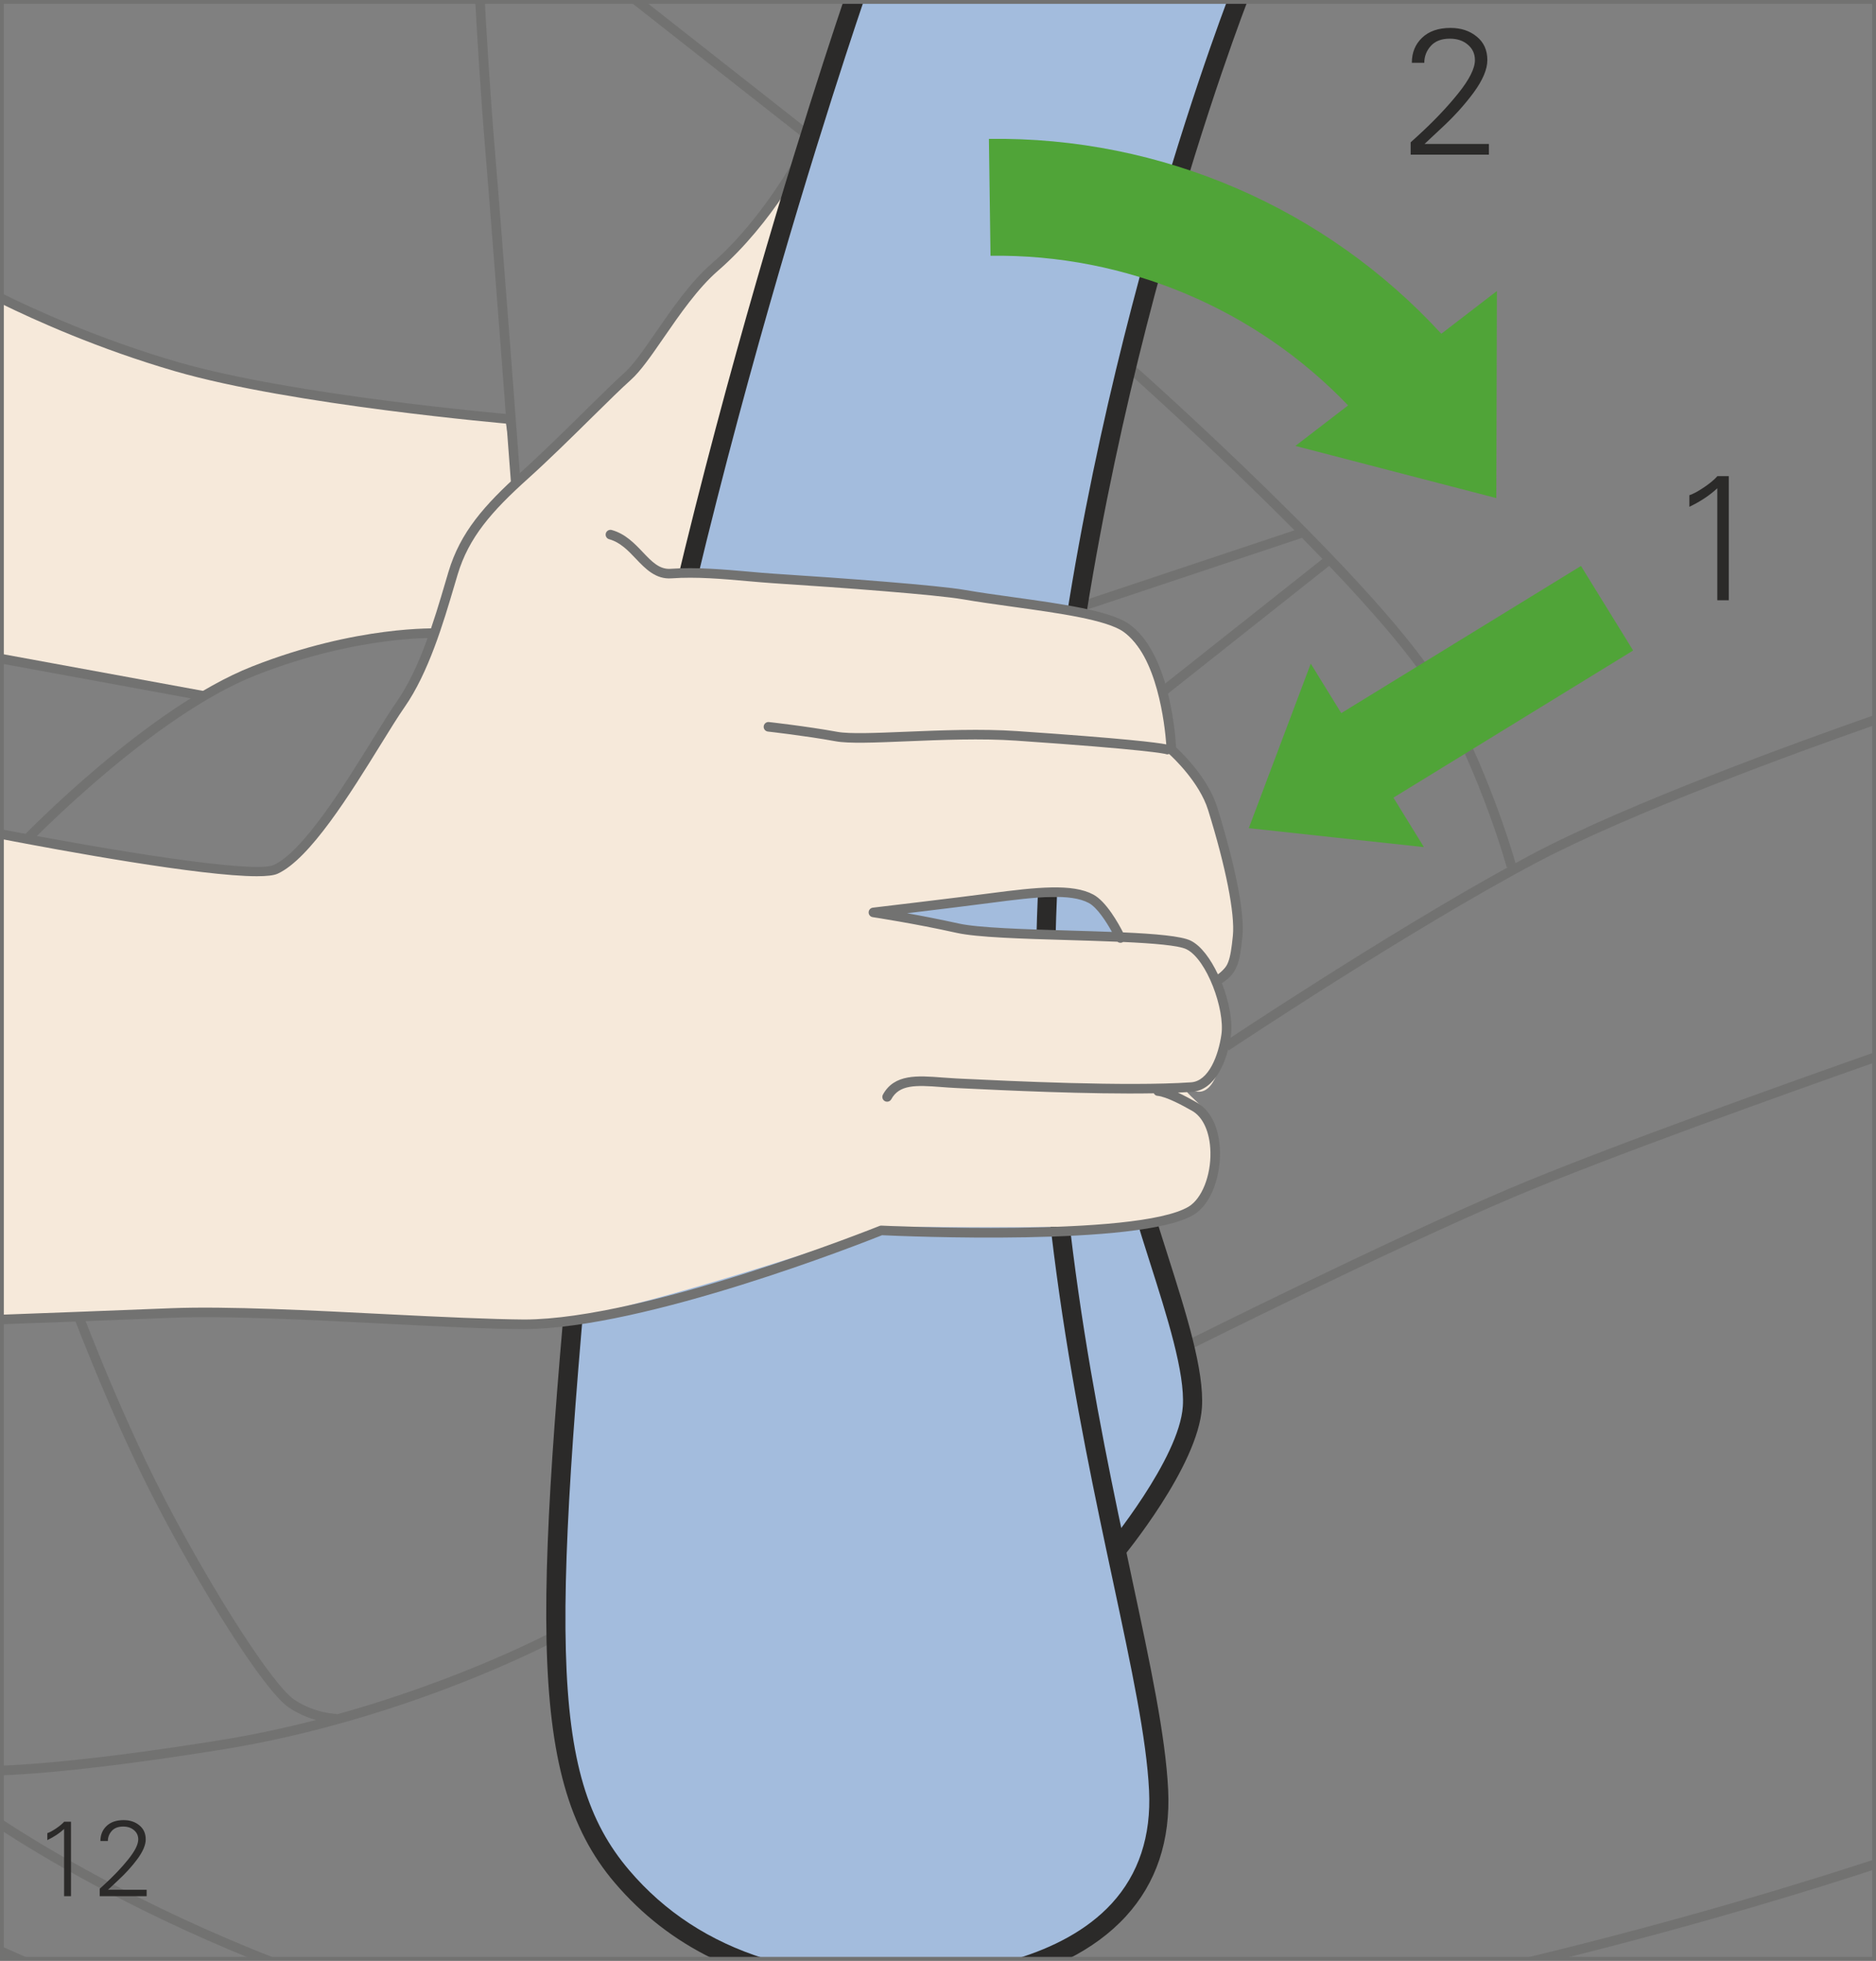 <?xml version="1.0" encoding="UTF-8"?>
<!DOCTYPE svg PUBLIC "-//W3C//DTD SVG 1.1//EN" "http://www.w3.org/Graphics/SVG/1.1/DTD/svg11.dtd">
<!-- Creator: CorelDRAW 2017 -->
<svg xmlns="http://www.w3.org/2000/svg" xml:space="preserve" width="37.091mm" height="38.748mm" version="1.1" style="shape-rendering:geometricPrecision; text-rendering:geometricPrecision; image-rendering:optimizeQuality; fill-rule:evenodd; clip-rule:evenodd"
viewBox="0 0 1435.3 1499.4"
 xmlns:xlink="http://www.w3.org/1999/xlink">
 <rect x="0" y="0" width="1435.3" height="1499.4" fill="#808080" stroke="none"/>
 <defs>
  <style type="text/css">
   <![CDATA[
    .str0 {stroke:#727271;stroke-width:2.95;stroke-miterlimit:4}
    .fil5 {fill:none;fill-rule:nonzero}
    .fil1 {fill:#727271;fill-rule:nonzero}
    .fil3 {fill:#2B2A29;fill-rule:nonzero}
    .fil0 {fill:#F6E9DA;fill-rule:nonzero}
    .fil2 {fill:#A3BCDD;fill-rule:nonzero}
    .fil4 {fill:#50A438;fill-rule:nonzero}
   ]]>
  </style>
 </defs>
 <g id="Слой_x0020_1">
  <path class="fil0" d="M0.11 503.56l155.12 28.45c0,0 96.19,-44.46 122.22,-44.46 26.02,0 57.69,-3.32 57.69,-3.32 0,0 2.27,-15.83 8.05,-30.31 5.79,-14.46 11.56,-40.5 11.56,-40.5l39.74 -45.53 -7.92 -47.03c0,0 -176.4,-17.35 -251.59,-40.5 -51.57,-15.87 -105.86,-39.91 -134.88,-53.44l0 276.64z"/>
  <polygon class="fil1" points="0.11,507.28 154.58,535.62 155.88,528.42 0.11,499.85 "/>
  <path class="fil1" d="M136.01 276.85c-59.92,-17.39 -109.84,-40.2 -135.9,-53.15l0 8.15c27.13,13.32 75.86,35.19 133.85,52.03 88.97,25.85 254.76,40.18 256.43,40.33l0.62 -7.29c-1.65,-0.15 -166.72,-14.42 -254.99,-40.07z"/>
  <path class="fil1" d="M904.9 1026.66l3.26 6.55c1.57,-0.76 156.05,-77.95 249.63,-117.63 71.51,-30.35 213.52,-80.97 277.4,-103.46l0 -7.77c-62.7,22.06 -207.65,73.66 -280.27,104.48 -93.78,39.8 -248.48,117.08 -250.02,117.84z"/>
  <path class="fil1" d="M169.17 1338.02c142.53,-22.84 255.59,-83.08 256.71,-83.71l-3.47 -6.43c-0.86,0.48 -68.59,36.44 -164.8,63.14l0 -0.38c-0.17,0 -16.41,-0.19 -32.44,-10.88 -16.07,-10.72 -61.52,-81.1 -99.28,-153.73 -36.79,-70.75 -68.41,-156.7 -68.72,-157.55l-6.88 2.51c0.33,0.87 32.09,87.23 69.1,158.41 33.91,65.22 82.44,143.6 101.71,156.44 7.3,4.86 14.51,7.73 20.61,9.46 -23.29,5.99 -48,11.36 -73.72,15.48 -92.59,14.83 -143.62,18.61 -167.9,19.46l0 7.4c24.42,-0.82 75.37,-4.63 169.06,-19.62z"/>
  <path class="fil1" d="M211.06 1497.67c-103.71,-40.45 -178.08,-85.63 -210.95,-107.29l0 8.72c33.03,21.43 99.88,61.32 191.52,98.57l19.43 0zm984.98 0c109.55,-27.3 195.2,-54 239.15,-68.42l0 -7.7c-46.76,15.39 -144.74,46.01 -269.9,76.12l30.76 0z"/>
  <path class="fil1" d="M0.11 1495.91l3.95 1.76 18.11 0c-8.61,-3.79 -16.06,-7.09 -22.06,-9.76l0 8.01z"/>
  <path class="fil1" d="M195.78 516.35c78.66,-30.92 138.59,-28.46 139.19,-28.46l0.34 -7.3c-0.58,-0.04 -62.02,-2.57 -142.21,28.97 -80.21,31.52 -174.65,129.19 -175.61,130.18l5.28 5.08c0.94,-0.98 94.29,-97.53 173,-128.46z"/>
  <path class="fil1" d="M390.85 368.17l7.29 -0.53c-0.12,-1.8 -13.49,-180.32 -19.17,-248.48 -4.22,-50.59 -6.91,-96.97 -8.01,-117.7l-7.32 0c1.1,20.59 3.79,67.31 8.05,118.3 5.67,68.15 19.03,246.62 19.17,248.41z"/>
  <polygon class="fil1" points="482.37,1.47 614.27,105.1 618.77,99.35 494.22,1.47 "/>
  <path class="fil1" d="M827.3 467.61l168.84 -56.31c5.27,5.36 10.49,10.74 15.67,16.12l-133.4 105.65 4.57 5.73 133.93 -106.07c35.16,36.87 66.48,73.11 81.19,98.85 35.31,61.81 54.54,131.01 54.71,131.71l1.32 -0.37c-94.92,52.24 -216.75,133.36 -218.05,134.22l4.06 6.09c1.38,-0.93 138.8,-92.41 235.16,-143.44 71.98,-38.11 199.41,-84.43 259.89,-105.63l0 -7.75c-59.63,20.86 -189.96,68.08 -263.33,106.93 -4.01,2.13 -8.2,4.42 -12.35,6.68 -2.77,-9.61 -21.87,-73.98 -55.06,-132.06 -44.42,-77.76 -230.64,-243.36 -238.56,-250.38l-4.84 5.48c1.12,0.99 66.35,59.01 129.34,122.45l-165.4 55.16 2.31 6.95z"/>
  <path class="fil0" d="M0.11 637.38c56.08,9.99 205.77,35.68 216.55,27.38 19.5,-14.99 69.65,-97.24 89.75,-125.97 20.11,-28.71 31.59,-71.78 40.2,-100.53 8.63,-28.71 25.84,-48.82 54.56,-74.67 28.71,-25.85 73.4,-70.21 88.17,-84.98 24.19,-24.2 34.55,-60.92 63.25,-78.15 28.72,-17.23 69.67,-101.1 69.67,-101.1l-94.74 330.31 -31.6 117.77 -495.81 443.76 0 -353.81z"/>
  <path class="fil1" d="M612.58 113.21c-0.27,0.52 -27.22,52.89 -67.95,88.2 -16.22,14.05 -30.33,34.51 -42.78,52.55 -9.28,13.46 -17.31,25.08 -24.2,31.2 -6.96,6.18 -17.49,16.56 -29.69,28.57 -15.56,15.34 -33.21,32.73 -49.21,47.14 -28.37,25.53 -46.57,46.21 -55.61,76.35l-2.58 8.71c-8.15,27.58 -19.3,65.32 -37.12,90.77 -4.96,7.07 -11.25,17.24 -18.52,29.01 -21.04,34.02 -52.83,85.42 -75.52,95.75 -14.97,6.9 -126.6,-11.45 -209.26,-27.47l0 7.45c47.55,9.16 153.62,28.62 196.36,28.62 7.45,0 12.98,-0.59 15.93,-1.94 24.71,-11.28 55.92,-61.72 78.71,-98.56 7.22,-11.67 13.46,-21.76 18.29,-28.67 18.5,-26.43 29.84,-64.83 38.13,-92.88l2.58 -8.68c8.56,-28.49 26.1,-48.34 53.5,-73.02 16.14,-14.51 33.84,-31.96 49.46,-47.36 12.12,-11.94 22.61,-22.26 29.42,-28.33 7.55,-6.7 15.81,-18.66 25.37,-32.52 12.2,-17.68 26.03,-37.72 41.54,-51.16 41.85,-36.26 68.58,-88.22 69.69,-90.41l-6.51 -3.32z"/>
  <path class="fil2" d="M851.99 1184.02c0,0 57.42,-68.71 60.28,-111.63 2.88,-42.96 -34.46,-128.84 -45.95,-183.22 -11.48,-54.42 -7.24,-153.13 -12.08,-196.66 -2.87,-25.77 -53.94,-32.37 -53.94,-32.37 0,0 -1.04,148.96 8.61,260.54 9.62,111.53 43.07,263.35 43.07,263.35z"/>
  <path class="fil3" d="M893.53 960.28c-8.15,-25.56 -15.83,-49.69 -20.04,-69.69l-14.33 3.03c4.37,20.71 12.18,45.19 20.42,71.11 13.32,41.81 27.1,85.07 25.39,110.71 -2.67,40.17 -58.06,107.12 -58.6,107.8l11.25 9.36c2.4,-2.91 58.97,-71.29 61.96,-116.2 1.9,-28.39 -12.3,-72.99 -26.05,-116.13z"/>
  <path class="fil2" d="M652.85 1.46c-25.11,73.95 -166.04,500.21 -200.01,850.41 -37.31,384.9 -43.06,505.52 22.99,583.08 25.9,30.42 56.13,50.14 86.99,62.73l237.59 0c49.35,-20.37 89.43,-58.91 86.04,-128.79 -5.76,-117.78 -93.09,-353.34 -86.14,-652 7.83,-337.2 125.04,-660.09 146.06,-715.43l-293.51 0z"/>
  <path class="fil3" d="M865.89 1206.38c-26.51,-124.16 -62.82,-294.19 -58.28,-489.33 7.89,-339.72 128.83,-668.96 146.6,-715.6l-15.66 0c-23.55,62.84 -137.89,383.99 -145.58,715.26 -4.57,196.86 31.93,367.86 58.61,492.72 14.29,67 25.6,119.92 27.55,159.81 1.69,34.8 -7.92,63.86 -28.56,86.36 -19.16,20.87 -45.75,33.92 -72.13,42.07l39.63 0c15.97,-8.18 30.88,-18.68 43.26,-32.17 23.38,-25.49 34.31,-58.11 32.4,-96.97 -2.01,-41.09 -13.4,-94.52 -27.85,-162.15zm-281.15 291.28c-41.64,-13.08 -76.21,-35.61 -103.34,-67.47 -62.56,-73.44 -59.64,-181.88 -21.27,-577.63 34.06,-351.09 177.78,-784.34 200.46,-851.11l-15.46 0c-27.27,80.84 -166.09,504.56 -199.58,849.71 -36.17,373.25 -45.14,506.51 24.71,588.52 20.9,24.55 45.86,43.9 74.73,57.98l39.75 0z"/>
  <path class="fil0" d="M102.96 802.04c0,0 78.96,-75.41 113.43,-101.26 34.46,-25.84 258.45,-249.84 278.53,-258.45 20.12,-8.63 76.27,0 122.78,0 26.48,0 61.73,7.44 81.84,7.44 20.1,0 127.46,16.7 148.7,25.94 42.78,18.59 48,97.51 48,97.51 0,0 12.79,13.45 30.01,45.05 17.23,31.58 22.74,80.48 20.67,101.28 -2.88,28.71 -44.65,42.8 -44.65,42.8l-72.01 -76.56c0,0 -53.46,-0.98 -76.51,1.5 -23.03,2.47 -83.66,12.29 -83.66,12.29l61.14 10.21c0,0 161.31,4.94 178.52,13.58 17.23,8.61 31.25,48.06 28.37,68.2 -2.87,20.09 -8.6,45.94 -22.95,43.07 -14.38,-2.87 -4.59,1.63 7.56,15.12 16.46,18.31 8.01,74.62 -21.98,83.63 -24.6,7.37 -222.03,4.5 -222.03,4.5 0,0 -217.26,74.82 -277.54,74.82 -60.3,0 -198.13,-11.5 -269.9,-8.63 -49.26,1.97 -102.55,3.94 -131.17,4.98l0 -34.5 102.85 -172.53z"/>
  <path class="fil1" d="M950.55 716.19c2.54,-25.37 -12.66,-77.7 -19.31,-99.03 -6.86,-21.89 -26.39,-40.97 -31.43,-45.63 -0.6,-10.89 -5.32,-72.65 -35.97,-94.32 -14.53,-10.27 -51.89,-15.46 -88.02,-20.47 -12.94,-1.79 -26.31,-3.65 -37.98,-5.67 -20.42,-3.52 -91.38,-8.88 -145.96,-12.39 -5.98,-0.38 -12.45,-0.96 -19.19,-1.57 -18.76,-1.65 -40.02,-3.53 -59.41,-2.16 -8.72,0.75 -14.7,-5.58 -21.55,-12.79 -6.25,-6.58 -13.34,-14.02 -23.74,-16.88 -1.94,-0.5 -3.96,0.64 -4.49,2.58 -0.53,1.94 0.61,3.96 2.57,4.49 8.44,2.31 14.5,8.67 20.35,14.84 7.46,7.84 15.29,15.96 27.37,15.07 18.83,-1.37 39.78,0.49 58.27,2.14 6.81,0.6 13.33,1.17 19.37,1.57 54.39,3.49 125.05,8.83 145.17,12.3 11.82,2.04 25.25,3.9 38.22,5.71 35.27,4.9 71.74,9.95 84.8,19.18 25.79,18.24 31.56,71.11 32.68,86.08 -6.93,-1.38 -31.03,-4.49 -114.32,-10.18 -27.15,-1.85 -57.73,-0.6 -84.73,0.5 -23.22,0.96 -43.27,1.79 -52.58,0.08 -23.71,-4.31 -52.04,-7.45 -52.33,-7.49 -2.02,-0.23 -3.82,1.23 -4.04,3.25 -0.22,1.99 1.23,3.81 3.25,4.03 0.27,0.04 28.35,3.15 51.8,7.43 10.09,1.83 29.57,1.04 54.2,0.03 26.81,-1.11 57.21,-2.36 83.93,-0.52 100.94,6.91 113.58,10.01 114.48,10.27 0.41,0.16 0.86,0.23 1.28,0.23 0.44,0 0.79,-0.18 1.2,-0.33 3.11,2.81 23.21,21.68 29.83,42.8 13.57,43.51 20.65,79.45 18.99,96.12 -1.94,19.46 -3.75,24.5 -11.45,29.62 -5.57,-11.74 -12.8,-21.76 -20.76,-25.73 -7.07,-3.53 -26.95,-5.24 -51.85,-6.36 -3.43,-6.71 -12.75,-23.59 -22.73,-28.93 -15.82,-8.49 -42.7,-5.73 -79.07,-0.94 -26.34,3.49 -88.95,10.9 -89.58,10.97 -1.83,0.22 -3.21,1.75 -3.24,3.58 -0.03,1.83 1.3,3.41 3.11,3.67 0.33,0.05 31.81,4.81 64.23,12.02 15.62,3.47 49.68,4.48 85.72,5.53 12.34,0.37 25.2,0.75 37.3,1.26 1.04,0.85 2.54,1.09 3.83,0.46 0.17,-0.08 0.34,-0.18 0.51,-0.29 23.14,1.05 42.62,2.64 48.48,5.58 15.6,7.79 29.46,46.06 26.74,65.14 -2.35,16.31 -9.8,35.7 -23.19,36.61 -49.24,3.37 -140.35,-1.07 -174.64,-2.72l-5.28 -0.26c-3.55,-0.18 -7.09,-0.44 -10.54,-0.7 -18.85,-1.44 -36.67,-2.81 -45.34,13.09 -0.97,1.79 -0.31,4.01 1.46,4.98 0.56,0.32 1.16,0.44 1.75,0.44 1.3,0 2.54,-0.68 3.21,-1.9 6.1,-11.21 18.54,-10.87 38.35,-9.32 3.55,0.27 7.15,0.55 10.77,0.71l5.28 0.27c31.07,1.5 96.6,4.69 146.44,3.82 0.56,1 1.42,1.8 2.66,1.9 7.19,0.63 20.47,8.05 24.83,10.5l1.45 0.79c8.65,4.67 14.02,16.49 14.37,31.63 0.44,18.2 -6.61,35.79 -16.69,41.85 -39.54,23.64 -233.03,14.59 -234.99,14.5 -0.62,0 -1.05,0.05 -1.54,0.26 -1.78,0.71 -178.37,71.33 -271.67,71.55 -25,-0.21 -63.29,-1.91 -104.02,-3.99 -57.98,-2.96 -123.67,-6.33 -166.03,-4.66 -49.16,1.98 -102.37,3.95 -131.01,5l0 7.32c28.58,-1.03 81.97,-3 131.29,-4.99 41.99,-1.73 107.55,1.66 165.37,4.63 40.24,2.05 78.29,4 103.3,4l1.1 0c92.59,-0.22 259.35,-66.07 273.65,-71.78 15.6,0.74 197.79,8.68 238.3,-15.56 14.48,-8.7 20.67,-31.14 20.26,-48.31 -0.42,-18.08 -7.06,-31.89 -18.22,-37.88l-1.33 -0.75c-2.63,-1.47 -7.41,-4.15 -12.64,-6.54 3.66,-0.17 7.25,-0.36 10.61,-0.57 17.72,-1.23 27.07,-22.96 29.92,-42.9 1.54,-10.82 -1.39,-26.24 -6.92,-40.26 11.84,-7.51 13.73,-15.54 15.74,-35.64zm-132.69 -4.6c-34.14,-1.01 -69.41,-2.05 -84.35,-5.38 -14.19,-3.14 -28.16,-5.83 -39.51,-7.86 20.64,-2.47 48.8,-5.9 64.38,-7.97 34.91,-4.6 60.73,-7.31 74.63,0.14 6.39,3.43 13.4,14.31 17.72,22.13 -10.46,-0.41 -21.58,-0.72 -32.87,-1.05z"/>
  <path class="fil4" d="M756.61 106.19c0.38,29.79 0.8,59.59 1.22,89.39 103.83,-1.43 202.78,40.52 273.57,114.43l-40.31 30.98 76.84 19.96 76.86 19.94 0.23 -79.16 0.23 -79.19 -42.52 32.68c-88.3,-96.08 -214.01,-150.85 -346.12,-149.02z"/>
  <polygon class="fil4" points="1066.1,609.96 1249.48,497.43 1209.58,432.79 1026.19,545.32 1002.84,507.49 979.12,570.4 955.42,633.3 1022.42,640.56 1089.42,647.79 "/>
  <polygon class="fil5 str0" points="1.47,1497.93 1433.82,1497.93 1433.82,1.47 1.47,1.47 "/>
  <path class="fil3" d="M36.22 1401.82c1.76,-0.58 3.97,-1.76 6.62,-3.55 2.67,-1.79 4.76,-3.51 6.27,-5.2l5.2 0 0 56.95 -5.27 0 0 -51.38c-3.46,3.23 -7.73,6.06 -12.82,8.5l0 -5.32zm40.07 42.51l3.2 -2.9c7.22,-6.59 13.42,-13.07 18.55,-19.46 5.15,-6.38 7.73,-11.52 7.73,-15.35 0,-2.9 -1.09,-5.27 -3.25,-7.08 -2.11,-1.83 -4.88,-2.76 -8.27,-2.76 -3.83,0 -6.76,1.11 -8.75,3.37 -1.97,2.21 -2.97,4.78 -2.97,7.71l0 0 -5.71 0 0 0c0,-4.67 1.56,-8.47 4.67,-11.47 3.16,-3.02 7.52,-4.53 13.09,-4.53 4.81,0 8.8,1.32 12.03,3.97 3.25,2.62 4.88,6.22 4.88,10.8 0,4.2 -2.11,9.19 -6.32,14.93 -4.2,5.69 -9.22,11.19 -15,16.51l-7.52 7.04 0 0 29.56 0 0 4.92 -35.92 0 0 -5.69z"/>
  <path class="fil3" d="M1292.51 378.69c2.94,-0.97 6.62,-2.94 11.03,-5.92 4.45,-2.98 7.93,-5.84 10.45,-8.67l8.67 0 0 94.92 -8.78 0 0 -85.64c-5.77,5.38 -12.89,10.1 -21.36,14.16l0 -8.86z"/>
  <path class="fil3" d="M1079.29 108.81l5.34 -4.84c12.03,-10.99 22.37,-21.79 30.92,-32.43 8.59,-10.64 12.89,-19.19 12.89,-25.58 0,-4.84 -1.82,-8.78 -5.42,-11.8 -3.52,-3.06 -8.13,-4.6 -13.78,-4.6 -6.38,0 -11.26,1.86 -14.59,5.61 -3.29,3.68 -4.95,7.97 -4.95,12.85l0 0 -9.52 0 0 0c0,-7.78 2.59,-14.12 7.78,-19.12 5.26,-5.03 12.54,-7.55 21.82,-7.55 8.01,0 14.67,2.21 20.04,6.62 5.42,4.37 8.13,10.37 8.13,17.99 0,7 -3.52,15.32 -10.53,24.88 -7,9.48 -15.36,18.65 -25,27.51l-12.54 11.73 0 0 49.26 0 0 8.2 -59.86 0 0 -9.48z"/>
 </g>
</svg>
